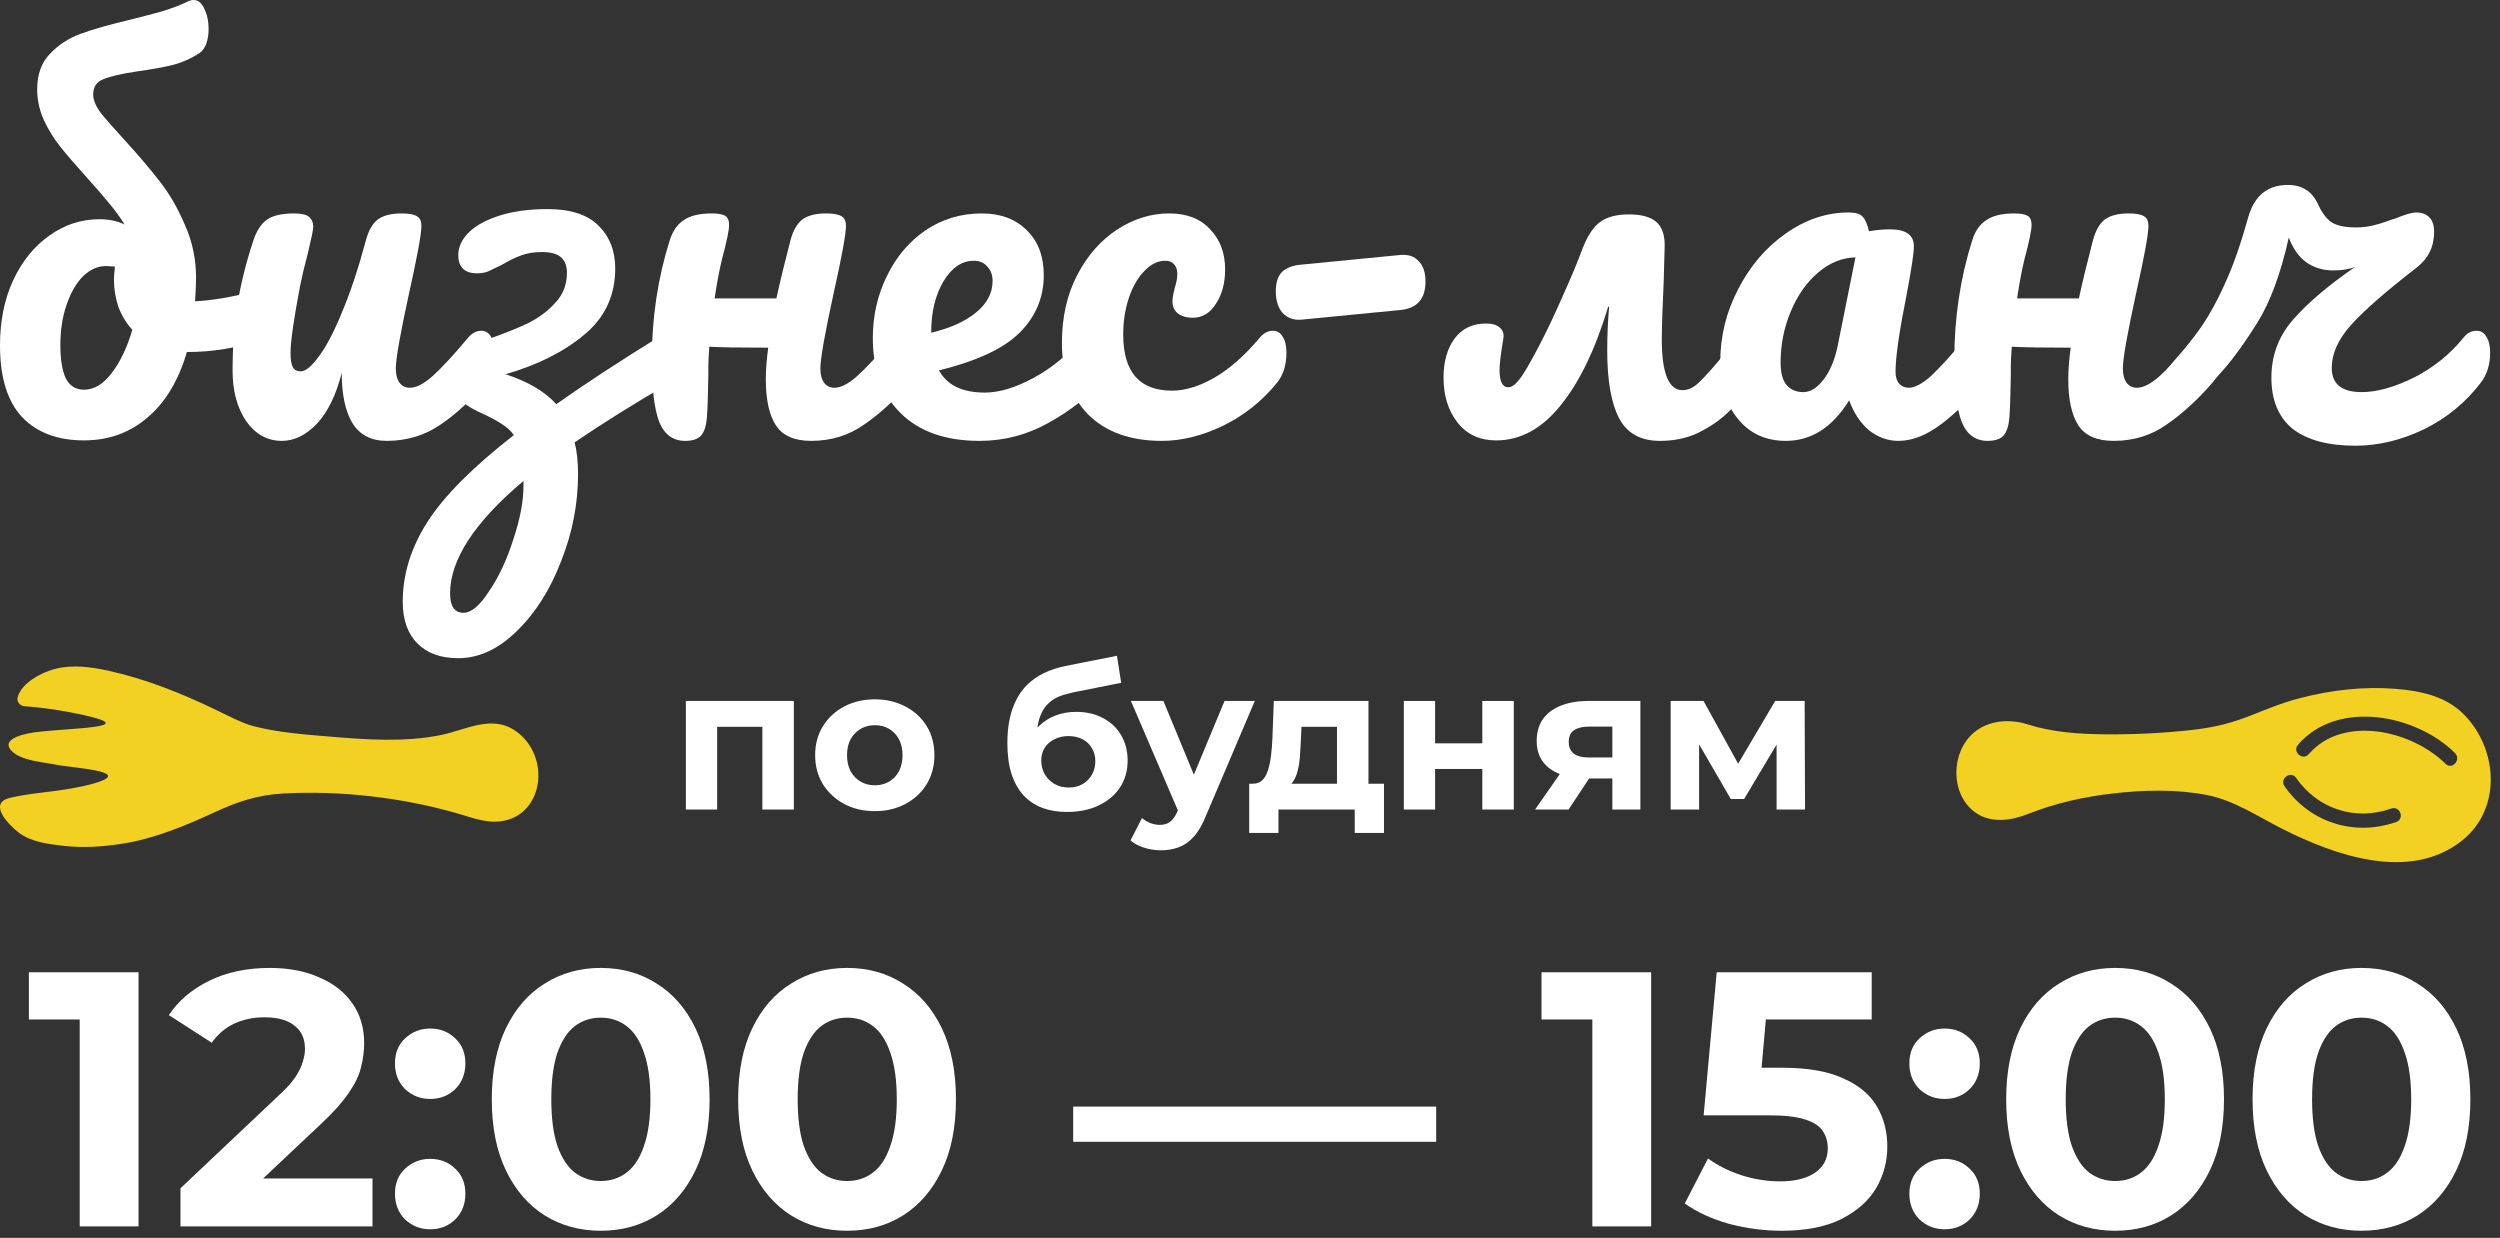 <?xml version="1.0" encoding="UTF-8"?> <svg xmlns="http://www.w3.org/2000/svg" width="206" height="102" viewBox="0 0 206 102" fill="none"><rect x="0" y="0" width="206" height="102" fill="#333333" stroke="none"/><path fill-rule="evenodd" clip-rule="evenodd" d="M180.582 60.153C178.165 60.42 175.729 60.534 173.302 60.506C171.207 60.482 169.092 60.329 167.083 59.692C165.611 59.223 163.909 59.331 162.686 60.336C160.735 61.937 160.664 65.419 162.747 66.934C164.031 67.866 165.699 67.626 167.086 67.079C169.347 66.185 171.632 65.668 174.052 65.387C176.632 65.087 179.314 65.015 181.875 65.515C184.066 65.942 186.039 67.272 188.003 68.269C192.337 70.469 198.56 72.706 202.882 69.255C206.214 66.595 205.808 61.581 202.938 58.786C201.446 57.334 199.398 56.922 197.396 56.76C194.784 56.549 192.14 56.853 189.612 57.502C186.018 58.425 184.893 59.675 180.582 60.153ZM188.243 64.779C190.322 67.786 194.011 68.945 197.453 67.728C198.169 67.475 197.757 66.371 197.041 66.624C194.086 67.67 190.982 66.669 189.201 64.098C188.768 63.474 187.81 64.154 188.243 64.779ZM202.296 62.056C199.113 58.888 192.632 57.579 189.353 61.367C188.86 61.941 189.739 62.72 190.237 62.145C193.105 58.832 198.795 60.23 201.516 62.939C202.054 63.476 202.829 62.589 202.296 62.056Z" fill="#F2D123"></path><path fill-rule="evenodd" clip-rule="evenodd" d="M17.673 58.436C14.865 57.087 11.934 55.925 8.902 55.26C7.482 54.949 5.951 54.749 4.527 55.12C3.413 55.409 1.785 56.27 1.458 57.433C1.349 57.817 1.63 58.16 2.01 58.189C3.273 58.286 4.53 58.453 5.774 58.692C12.587 59.996 5.807 59.957 2.946 60.331C2.428 60.399 -0.083 60.776 0.958 61.873C1.749 62.708 3.664 62.806 4.709 63.029C5.765 63.254 10.78 63.521 8.146 64.427C7.286 64.725 6.378 64.881 5.482 65.032C3.933 65.294 2.333 65.376 0.807 65.748C-1.033 66.196 0.739 67.992 1.551 68.611C2.594 69.404 4.016 69.555 5.27 69.7C6.848 69.883 8.445 69.772 10.011 69.531C12.674 69.121 15.203 68.076 17.636 66.951C19.577 66.054 21.221 65.497 23.381 65.381C28.013 65.131 32.964 65.702 37.432 66.95C38.993 67.386 40.502 68.083 42.122 67.457C43.315 66.998 44.076 65.91 44.295 64.676C44.589 62.989 43.916 61.246 42.519 60.253C40.557 58.856 38.422 60.127 36.401 60.552C33.398 61.185 30.145 60.947 27.109 60.69C25.068 60.518 22.865 60.359 20.838 59.822C19.928 59.58 18.555 58.86 17.673 58.436Z" fill="#F2D123"></path><path d="M137.662 66.705V57.759H140.372L143.747 63.878H142.666L146.275 57.759H148.702L148.735 66.705H146.391V60.42L146.79 60.686L143.714 65.84H142.617L139.524 60.503L140.006 60.386V66.705H137.662Z" fill="white"></path><path d="M132.857 66.705V63.729L133.223 64.144H130.745C129.459 64.144 128.451 63.878 127.719 63.346C126.987 62.814 126.622 62.049 126.622 61.052C126.622 59.987 127.004 59.173 127.769 58.607C128.545 58.042 129.587 57.759 130.895 57.759H135.168V66.705H132.857ZM126.489 66.705L128.866 63.296H131.51L129.249 66.705H126.489ZM132.857 62.931V59.206L133.223 59.871H130.945C130.413 59.871 129.997 59.971 129.698 60.17C129.409 60.37 129.265 60.691 129.265 61.135C129.265 61.988 129.814 62.415 130.911 62.415H133.223L132.857 62.931Z" fill="white"></path><path d="M115.675 66.705V57.759H118.252V61.251H122.143V57.759H124.736V66.705H122.143V63.363H118.252V66.705H115.675Z" fill="white"></path><path d="M110.167 65.541V59.888H107.241L107.191 61.035C107.169 61.512 107.141 61.966 107.108 62.398C107.074 62.831 107.008 63.224 106.908 63.579C106.819 63.923 106.686 64.216 106.509 64.46C106.332 64.693 106.093 64.854 105.794 64.942L103.233 64.577C103.555 64.577 103.815 64.482 104.015 64.294C104.214 64.094 104.37 63.823 104.48 63.479C104.591 63.124 104.674 62.725 104.73 62.282C104.785 61.828 104.824 61.351 104.846 60.852L104.963 57.759H112.761V65.541H110.167ZM102.934 68.634V64.577H114.041V68.634H111.63V66.705H105.345V68.634H102.934Z" fill="white"></path><path d="M95.648 70.064C95.182 70.064 94.722 69.992 94.268 69.847C93.813 69.703 93.442 69.504 93.154 69.249L94.101 67.403C94.301 67.581 94.528 67.719 94.783 67.819C95.049 67.919 95.31 67.969 95.564 67.969C95.93 67.969 96.219 67.88 96.429 67.703C96.651 67.536 96.85 67.254 97.028 66.855L97.493 65.757L97.693 65.475L100.902 57.759H103.396L99.356 67.254C99.067 67.974 98.735 68.54 98.358 68.95C97.992 69.36 97.582 69.648 97.127 69.814C96.684 69.981 96.191 70.064 95.648 70.064ZM97.177 67.054L93.187 57.759H95.864L98.957 65.242L97.177 67.054Z" fill="white"></path><path d="M87.929 66.904C87.197 66.904 86.532 66.799 85.933 66.588C85.335 66.367 84.814 66.029 84.37 65.574C83.938 65.109 83.6 64.516 83.356 63.795C83.123 63.074 83.007 62.215 83.007 61.218C83.007 60.508 83.068 59.86 83.19 59.272C83.312 58.685 83.495 58.153 83.738 57.676C83.982 57.188 84.293 56.762 84.67 56.396C85.058 56.019 85.507 55.709 86.016 55.465C86.537 55.21 87.125 55.016 87.779 54.883L92.035 54.035L92.385 56.263L88.627 57.011C88.405 57.055 88.15 57.116 87.862 57.194C87.585 57.26 87.302 57.366 87.014 57.51C86.737 57.654 86.476 57.859 86.233 58.125C86 58.38 85.811 58.718 85.667 59.139C85.523 59.549 85.451 60.059 85.451 60.669C85.451 60.857 85.457 61.002 85.468 61.101C85.49 61.201 85.507 61.306 85.518 61.417C85.54 61.528 85.551 61.7 85.551 61.933L84.719 61.118C84.963 60.597 85.274 60.154 85.651 59.788C86.039 59.422 86.482 59.145 86.981 58.956C87.491 58.757 88.056 58.657 88.677 58.657C89.519 58.657 90.256 58.829 90.888 59.172C91.531 59.505 92.03 59.976 92.385 60.586C92.739 61.196 92.917 61.888 92.917 62.664C92.917 63.507 92.706 64.249 92.285 64.892C91.864 65.524 91.276 66.017 90.522 66.372C89.78 66.727 88.915 66.904 87.929 66.904ZM88.062 64.892C88.494 64.892 88.876 64.798 89.209 64.61C89.541 64.41 89.796 64.15 89.974 63.828C90.162 63.496 90.256 63.124 90.256 62.714C90.256 62.315 90.162 61.96 89.974 61.65C89.796 61.34 89.541 61.096 89.209 60.918C88.876 60.741 88.488 60.652 88.045 60.652C87.613 60.652 87.225 60.741 86.881 60.918C86.537 61.085 86.271 61.318 86.083 61.617C85.894 61.916 85.8 62.265 85.8 62.664C85.8 63.074 85.894 63.451 86.083 63.795C86.282 64.127 86.549 64.394 86.881 64.593C87.225 64.793 87.618 64.892 88.062 64.892Z" fill="white"></path><path d="M72.09 66.838C71.136 66.838 70.288 66.638 69.546 66.239C68.814 65.84 68.232 65.297 67.8 64.61C67.379 63.911 67.168 63.119 67.168 62.232C67.168 61.334 67.379 60.542 67.8 59.854C68.232 59.156 68.814 58.613 69.546 58.225C70.288 57.826 71.136 57.626 72.09 57.626C73.032 57.626 73.874 57.826 74.617 58.225C75.36 58.613 75.942 59.151 76.363 59.838C76.784 60.525 76.995 61.323 76.995 62.232C76.995 63.119 76.784 63.911 76.363 64.61C75.942 65.297 75.36 65.84 74.617 66.239C73.874 66.638 73.032 66.838 72.09 66.838ZM72.09 64.71C72.522 64.71 72.91 64.61 73.254 64.41C73.597 64.211 73.869 63.928 74.068 63.562C74.268 63.185 74.368 62.742 74.368 62.232C74.368 61.711 74.268 61.268 74.068 60.902C73.869 60.536 73.597 60.254 73.254 60.054C72.91 59.854 72.522 59.755 72.09 59.755C71.657 59.755 71.269 59.854 70.926 60.054C70.582 60.254 70.305 60.536 70.094 60.902C69.895 61.268 69.795 61.711 69.795 62.232C69.795 62.742 69.895 63.185 70.094 63.562C70.305 63.928 70.582 64.211 70.926 64.41C71.269 64.61 71.657 64.71 72.09 64.71Z" fill="white"></path><path d="M56.516 66.705V57.759H65.412V66.705H62.818V59.305L63.4 59.887H58.511L59.093 59.305V66.705H56.516Z" fill="white"></path><path d="M204.073 27.256C204.418 27.256 204.684 27.415 204.869 27.734C205.081 28.052 205.188 28.49 205.188 29.047C205.188 30.028 204.936 30.851 204.432 31.514C203.185 33.158 201.62 34.445 199.736 35.373C197.853 36.275 195.97 36.726 194.086 36.726C191.831 36.726 190.107 36.262 188.913 35.334C187.746 34.379 187.163 32.973 187.163 31.116C187.163 29.312 187.746 27.734 188.913 26.381C190.107 25.002 191.818 23.543 194.046 22.004C193.569 22.19 192.972 22.282 192.256 22.282C191.407 22.282 190.664 22.057 190.028 21.606C189.417 21.155 188.94 20.479 188.595 19.577C187.932 22.548 187.07 24.882 186.009 26.58C185.054 28.118 184.152 29.378 183.303 30.36C182.481 31.315 181.526 32.323 180.438 33.384C179.961 33.861 179.457 34.1 178.926 34.1C178.502 34.1 178.157 33.954 177.892 33.662C177.626 33.344 177.494 32.959 177.494 32.508C177.494 31.978 177.679 31.487 178.051 31.036L179.085 29.803C180.385 28.344 181.353 27.07 181.99 25.983C182.574 25.002 183.117 23.914 183.621 22.72C184.152 21.5 184.696 19.895 185.253 17.906C185.757 16.128 186.844 15.24 188.515 15.24C189.709 15.24 190.545 15.783 191.022 16.871C191.314 17.508 191.672 17.985 192.097 18.303C192.548 18.595 193.237 18.741 194.166 18.741C194.617 18.741 195.068 18.688 195.519 18.582C195.969 18.476 196.367 18.357 196.712 18.224C197.084 18.091 197.322 18.012 197.428 17.985C198.198 17.667 198.755 17.508 199.1 17.508C199.551 17.508 199.909 17.64 200.174 17.906C200.439 18.171 200.572 18.569 200.572 19.099C200.572 20.32 200.094 21.301 199.139 22.044C196.566 24.033 194.749 25.625 193.688 26.819C192.654 27.986 192.136 29.153 192.136 30.32C192.136 31.646 192.959 32.31 194.603 32.31C195.85 32.31 197.283 31.912 198.901 31.116C200.519 30.294 201.885 29.193 202.999 27.813C203.291 27.442 203.649 27.256 204.073 27.256Z" fill="white"></path><path d="M181.965 27.256C182.31 27.256 182.575 27.415 182.761 27.734C182.973 28.052 183.079 28.49 183.079 29.047C183.079 30.108 182.827 30.93 182.323 31.514C181.103 32.92 179.843 34.074 178.543 34.975C177.27 35.877 175.811 36.328 174.166 36.328C172.787 36.328 171.819 35.904 171.261 35.055C170.704 34.206 170.426 32.933 170.426 31.235C170.426 30.519 170.492 29.657 170.625 28.649C168.29 28.649 166.672 28.622 165.77 28.569C165.717 29.312 165.691 29.829 165.691 30.121V30.957C165.664 32.601 165.625 33.755 165.571 34.419C165.518 35.082 165.359 35.572 165.094 35.891C164.829 36.182 164.391 36.328 163.781 36.328C162.773 36.328 162.057 35.798 161.632 34.737C161.234 33.676 161.035 31.978 161.035 29.644C161.035 26.195 161.526 22.919 162.508 19.816C162.746 19.046 163.131 18.489 163.662 18.144C164.192 17.773 164.961 17.587 165.969 17.587C166.5 17.587 166.871 17.654 167.083 17.786C167.296 17.919 167.402 18.171 167.402 18.542C167.402 18.967 167.203 19.922 166.805 21.407C166.593 22.282 166.394 23.344 166.208 24.59H171.301C171.567 23.344 171.951 21.752 172.455 19.816C172.667 19.02 172.986 18.449 173.41 18.105C173.861 17.76 174.524 17.587 175.4 17.587C176.01 17.587 176.434 17.667 176.673 17.826C176.912 17.959 177.031 18.224 177.031 18.622C177.031 19.285 176.699 21.102 176.036 24.073C175.293 27.468 174.922 29.564 174.922 30.36C174.922 30.864 175.028 31.262 175.24 31.554C175.453 31.819 175.731 31.951 176.076 31.951C176.607 31.951 177.23 31.633 177.946 30.997C178.689 30.333 179.67 29.272 180.891 27.813C181.209 27.442 181.567 27.256 181.965 27.256Z" fill="white"></path><path d="M147.16 36.328C145.515 36.328 144.202 35.731 143.221 34.538C142.239 33.344 141.749 31.779 141.749 29.843C141.749 27.721 142.239 25.718 143.221 23.834C144.202 21.924 145.502 20.399 147.12 19.259C148.765 18.091 150.502 17.508 152.333 17.508C152.916 17.508 153.301 17.627 153.487 17.866C153.699 18.078 153.871 18.476 154.004 19.059C154.561 18.953 155.145 18.9 155.755 18.9C157.054 18.9 157.704 19.365 157.704 20.293C157.704 20.85 157.505 22.176 157.107 24.272C156.497 27.323 156.192 29.445 156.192 30.638C156.192 31.036 156.285 31.355 156.471 31.593C156.683 31.832 156.948 31.951 157.267 31.951C157.771 31.951 158.381 31.633 159.097 30.997C159.813 30.333 160.781 29.272 162.002 27.813C162.32 27.442 162.678 27.256 163.076 27.256C163.421 27.256 163.686 27.415 163.872 27.734C164.084 28.052 164.19 28.49 164.19 29.047C164.19 30.108 163.938 30.93 163.434 31.514C162.347 32.867 161.193 34.007 159.972 34.936C158.752 35.864 157.572 36.328 156.431 36.328C155.556 36.328 154.747 36.037 154.004 35.453C153.288 34.843 152.744 34.021 152.372 32.986C150.993 35.214 149.256 36.328 147.16 36.328ZM148.592 32.31C149.176 32.31 149.733 31.965 150.264 31.275C150.794 30.585 151.179 29.67 151.418 28.529L152.89 21.208C151.776 21.235 150.741 21.659 149.786 22.481C148.858 23.277 148.115 24.338 147.558 25.665C147.001 26.991 146.722 28.397 146.722 29.882C146.722 30.705 146.881 31.315 147.2 31.713C147.545 32.111 148.009 32.31 148.592 32.31Z" fill="white"></path><path d="M144.293 27.256C144.638 27.256 144.903 27.415 145.089 27.734C145.301 28.052 145.407 28.49 145.407 29.047C145.407 30.108 145.155 30.93 144.651 31.514C143.776 32.548 143.006 33.384 142.343 34.021C141.706 34.631 140.911 35.175 139.956 35.652C139.027 36.103 137.966 36.328 136.772 36.328C135.207 36.328 134.093 35.718 133.43 34.498C132.767 33.251 132.435 31.381 132.435 28.888C132.435 27.641 132.488 26.434 132.595 25.267H132.515C131.454 28.795 130.141 31.514 128.576 33.424C127.037 35.334 125.273 36.289 123.284 36.289C121.931 36.289 120.87 35.798 120.1 34.816C119.331 33.835 118.947 32.601 118.947 31.116C118.947 29.79 119.252 28.715 119.862 27.893C120.472 27.071 121.334 26.659 122.448 26.659C122.952 26.659 123.323 26.765 123.562 26.978C123.827 27.19 123.934 27.482 123.881 27.853C123.668 29.126 123.562 30.002 123.562 30.479C123.562 31.434 123.801 31.912 124.278 31.912C124.544 31.912 124.835 31.713 125.154 31.315C125.499 30.917 126.069 29.949 126.865 28.41C127.475 27.243 128.098 25.93 128.735 24.471C129.398 23.012 129.942 21.712 130.366 20.572C130.791 19.457 131.281 18.701 131.839 18.303C132.396 17.879 133.191 17.667 134.226 17.667C135.234 17.667 135.977 17.866 136.454 18.264C136.932 18.662 137.17 19.311 137.17 20.213L137.091 23.158C136.985 25.386 136.932 26.991 136.932 27.973C136.932 30.758 137.502 32.15 138.643 32.15C139.12 32.15 139.584 31.925 140.035 31.474C140.513 31.023 141.242 30.201 142.224 29.007L143.218 27.813C143.537 27.442 143.895 27.256 144.293 27.256Z" fill="white"></path><path d="M107.235 26.34C106.598 26.393 106.081 26.208 105.683 25.784C105.312 25.359 105.126 24.762 105.126 23.993C105.126 23.277 105.299 22.746 105.643 22.401C106.015 22.057 106.545 21.858 107.235 21.805L115.391 21.009C116.054 20.956 116.558 21.128 116.903 21.526C117.275 21.898 117.46 22.455 117.46 23.197C117.46 24.63 116.771 25.412 115.391 25.545L107.235 26.34Z" fill="white"></path><path d="M95.737 36.328C93.138 36.328 91.108 35.599 89.649 34.14C88.217 32.654 87.501 30.705 87.501 28.291C87.501 26.142 87.925 24.259 88.774 22.641C89.623 21.023 90.724 19.776 92.077 18.9C93.43 18.025 94.849 17.587 96.334 17.587C97.793 17.587 98.921 18.025 99.716 18.9C100.539 19.749 100.95 20.85 100.95 22.203C100.95 23.317 100.698 24.259 100.194 25.028C99.716 25.797 99.08 26.182 98.284 26.182C97.78 26.182 97.369 26.063 97.05 25.824C96.759 25.585 96.613 25.253 96.613 24.829C96.613 24.643 96.639 24.431 96.692 24.192C96.745 23.954 96.785 23.781 96.812 23.675C96.944 23.277 97.011 22.906 97.011 22.561C97.011 22.216 96.918 21.951 96.732 21.765C96.573 21.579 96.334 21.487 96.016 21.487C95.406 21.487 94.835 21.765 94.305 22.322C93.774 22.853 93.35 23.582 93.031 24.511C92.713 25.439 92.554 26.46 92.554 27.575C92.554 30.652 93.894 32.19 96.573 32.19C97.66 32.19 98.828 31.832 100.074 31.116C101.348 30.373 102.594 29.272 103.815 27.813C104.133 27.442 104.491 27.256 104.889 27.256C105.234 27.256 105.499 27.415 105.685 27.734C105.897 28.052 106.003 28.49 106.003 29.047C106.003 30.055 105.751 30.877 105.247 31.514C104 33.052 102.502 34.246 100.751 35.095C99.027 35.917 97.355 36.328 95.737 36.328Z" fill="white"></path><path d="M90.263 27.256C90.608 27.256 90.873 27.415 91.059 27.734C91.271 28.052 91.377 28.49 91.377 29.047C91.377 30.108 91.125 30.93 90.621 31.514C89.64 32.708 88.247 33.808 86.443 34.816C84.666 35.824 82.756 36.328 80.713 36.328C77.928 36.328 75.766 35.572 74.228 34.06C72.689 32.548 71.92 30.479 71.92 27.853C71.92 26.023 72.305 24.325 73.074 22.76C73.843 21.168 74.904 19.908 76.257 18.98C77.636 18.052 79.188 17.587 80.912 17.587C82.451 17.587 83.684 18.052 84.613 18.98C85.541 19.882 86.006 21.115 86.006 22.68C86.006 24.511 85.342 26.089 84.016 27.415C82.716 28.715 80.501 29.75 77.371 30.519C78.034 31.739 79.294 32.349 81.151 32.349C82.345 32.349 83.698 31.938 85.21 31.116C86.748 30.267 88.075 29.166 89.189 27.813C89.507 27.442 89.865 27.256 90.263 27.256ZM80.236 21.487C79.255 21.487 78.419 22.057 77.729 23.198C77.066 24.338 76.734 25.718 76.734 27.336V27.415C78.3 27.044 79.533 26.487 80.435 25.744C81.337 25.002 81.788 24.139 81.788 23.158C81.788 22.654 81.642 22.256 81.35 21.964C81.085 21.646 80.713 21.487 80.236 21.487Z" fill="white"></path><path d="M74.641 27.256C74.986 27.256 75.251 27.415 75.436 27.734C75.649 28.052 75.755 28.49 75.755 29.047C75.755 30.108 75.503 30.93 74.999 31.514C73.779 32.92 72.519 34.074 71.219 34.975C69.945 35.877 68.487 36.328 66.842 36.328C65.463 36.328 64.494 35.904 63.937 35.055C63.38 34.206 63.102 32.933 63.102 31.235C63.102 30.519 63.168 29.657 63.301 28.649C60.966 28.649 59.348 28.622 58.446 28.569C58.393 29.312 58.367 29.829 58.367 30.121V30.957C58.34 32.601 58.3 33.755 58.247 34.419C58.194 35.082 58.035 35.572 57.77 35.891C57.505 36.182 57.067 36.328 56.457 36.328C55.449 36.328 54.733 35.798 54.308 34.737C53.91 33.676 53.711 31.978 53.711 29.644C53.711 26.195 54.202 22.919 55.183 19.816C55.422 19.046 55.807 18.489 56.337 18.144C56.868 17.773 57.637 17.587 58.645 17.587C59.176 17.587 59.547 17.654 59.759 17.786C59.971 17.919 60.078 18.171 60.078 18.542C60.078 18.967 59.879 19.922 59.481 21.407C59.269 22.282 59.07 23.344 58.884 24.59H63.977C64.242 23.344 64.627 21.752 65.131 19.816C65.343 19.02 65.662 18.449 66.086 18.105C66.537 17.76 67.2 17.587 68.075 17.587C68.686 17.587 69.11 17.667 69.349 17.826C69.587 17.959 69.707 18.224 69.707 18.622C69.707 19.285 69.375 21.102 68.712 24.073C67.969 27.468 67.598 29.564 67.598 30.36C67.598 30.864 67.704 31.262 67.916 31.554C68.128 31.819 68.407 31.951 68.752 31.951C69.282 31.951 69.906 31.633 70.622 30.997C71.365 30.333 72.346 29.272 73.566 27.813C73.885 27.442 74.243 27.256 74.641 27.256Z" fill="white"></path><path d="M55.39 27.336C55.735 27.336 56 27.495 56.186 27.813C56.398 28.132 56.504 28.556 56.504 29.087C56.504 30.227 56.133 31.01 55.39 31.434C52.366 33.185 49.687 34.856 47.352 36.448C47.538 37.191 47.631 38.066 47.631 39.074C47.631 41.514 47.167 43.902 46.238 46.236C45.336 48.597 44.116 50.52 42.578 52.006C41.065 53.491 39.461 54.234 37.763 54.234C36.304 54.234 35.176 53.823 34.381 53C33.585 52.205 33.187 51.064 33.187 49.578C33.187 47.324 33.863 45.135 35.216 43.013C36.569 40.891 38.943 38.504 42.339 35.851C42.1 35.506 41.768 35.201 41.344 34.936C40.946 34.67 40.402 34.379 39.713 34.06C38.758 33.636 38.068 33.172 37.644 32.668C37.219 32.164 37.007 31.607 37.007 30.997C37.007 30.095 37.272 29.431 37.803 29.007C38.068 28.795 38.506 28.583 39.116 28.37C39.752 28.132 40.137 27.986 40.27 27.933C41.543 27.482 42.604 27.057 43.453 26.659C44.328 26.235 45.084 25.678 45.721 24.988C46.384 24.299 46.716 23.463 46.716 22.481C46.716 21.924 46.556 21.5 46.238 21.208C45.92 20.916 45.389 20.77 44.647 20.77C43.983 20.77 43.413 20.863 42.936 21.049C42.485 21.208 41.967 21.46 41.384 21.805C40.906 22.044 40.522 22.229 40.23 22.362C39.965 22.468 39.66 22.521 39.315 22.521C38.28 22.521 37.763 22.017 37.763 21.009C37.763 20.346 38.055 19.723 38.638 19.139C39.248 18.555 40.111 18.091 41.225 17.746C42.339 17.401 43.639 17.229 45.124 17.229C47.007 17.229 48.4 17.68 49.302 18.582C50.23 19.484 50.695 20.664 50.695 22.123C50.695 24.352 49.846 26.169 48.148 27.575C46.477 28.98 44.315 30.068 41.662 30.837C43.519 31.447 44.912 32.27 45.84 33.304C48.201 31.633 51.079 29.75 54.475 27.654C54.819 27.442 55.125 27.336 55.39 27.336ZM43.135 39.631C39.102 43.026 37.086 46.117 37.086 48.902C37.086 49.963 37.458 50.494 38.201 50.494C38.837 50.494 39.54 49.897 40.309 48.703C41.105 47.536 41.768 46.117 42.299 44.446C42.856 42.774 43.135 41.302 43.135 40.029V39.631Z" fill="white"></path><path d="M23.224 36.328C22.03 36.328 21.048 35.785 20.279 34.697C19.536 33.583 19.165 32.203 19.165 30.559C19.165 28.569 19.298 26.752 19.563 25.108C19.828 23.436 20.266 21.672 20.876 19.816C21.141 19.02 21.513 18.449 21.99 18.105C22.468 17.76 23.224 17.587 24.258 17.587C24.842 17.587 25.24 17.68 25.452 17.866C25.691 18.052 25.81 18.33 25.81 18.701C25.81 18.914 25.664 19.63 25.372 20.85C25.107 21.832 24.895 22.72 24.736 23.516C24.205 26.301 23.94 28.158 23.94 29.087C23.94 29.644 24.006 30.042 24.139 30.28C24.271 30.492 24.484 30.599 24.775 30.599C25.173 30.599 25.664 30.201 26.248 29.405C26.858 28.609 27.494 27.402 28.158 25.784C28.847 24.166 29.511 22.176 30.147 19.816C30.359 19.02 30.678 18.449 31.102 18.105C31.553 17.76 32.216 17.587 33.092 17.587C33.702 17.587 34.126 17.667 34.365 17.826C34.604 17.959 34.723 18.224 34.723 18.622C34.723 19.285 34.391 21.102 33.728 24.073C32.986 27.468 32.614 29.564 32.614 30.36C32.614 30.864 32.72 31.262 32.932 31.554C33.145 31.819 33.423 31.951 33.768 31.951C34.298 31.951 34.922 31.633 35.638 30.997C36.381 30.333 37.362 29.272 38.583 27.813C38.901 27.442 39.259 27.256 39.657 27.256C40.002 27.256 40.267 27.415 40.453 27.734C40.665 28.052 40.771 28.49 40.771 29.047C40.771 30.108 40.519 30.93 40.015 31.514C38.874 32.92 37.641 34.074 36.315 34.975C35.015 35.877 33.529 36.328 31.858 36.328C30.585 36.328 29.643 35.838 29.033 34.856C28.449 33.875 28.158 32.495 28.158 30.718C27.707 32.522 27.03 33.914 26.128 34.896C25.226 35.851 24.258 36.328 23.224 36.328Z" fill="white"></path><path d="M21.526 23.914C21.871 23.914 22.137 24.086 22.322 24.431C22.508 24.776 22.601 25.214 22.601 25.744C22.601 26.407 22.508 26.925 22.322 27.296C22.137 27.641 21.845 27.88 21.447 28.012C19.537 28.675 17.521 29.007 15.399 29.007C14.709 31.368 13.621 33.172 12.136 34.418C10.677 35.665 8.94 36.288 6.923 36.288C4.748 36.288 3.051 35.652 1.83 34.379C0.61 33.079 0 31.103 0 28.45C0 26.46 0.358 24.683 1.074 23.118C1.817 21.526 2.812 20.293 4.059 19.418C5.305 18.516 6.685 18.065 8.197 18.065C8.993 18.065 9.682 18.211 10.266 18.502C9.894 17.892 9.47 17.309 8.993 16.752C8.542 16.195 7.945 15.505 7.202 14.682C6.247 13.621 5.504 12.759 4.974 12.096C4.443 11.433 3.992 10.704 3.621 9.908C3.25 9.085 3.064 8.237 3.064 7.361C3.064 6.141 3.409 5.173 4.098 4.456C4.788 3.714 5.637 3.157 6.645 2.785C7.653 2.414 9.006 2.029 10.704 1.631C11.552 1.419 12.415 1.194 13.29 0.955C14.165 0.69 14.895 0.411 15.478 0.119C15.637 0.04 15.797 0 15.956 0C16.327 0 16.619 0.239 16.831 0.716C17.07 1.194 17.189 1.751 17.189 2.387C17.189 2.838 17.123 3.25 16.99 3.621C16.858 3.966 16.672 4.218 16.433 4.377C15.744 4.828 14.988 5.159 14.165 5.372C13.37 5.557 12.401 5.73 11.261 5.889C10.014 6.075 9.099 6.287 8.515 6.526C7.958 6.738 7.679 7.162 7.679 7.799C7.679 8.223 7.878 8.714 8.276 9.271C8.701 9.802 9.351 10.544 10.226 11.499C11.393 12.773 12.375 13.927 13.171 14.961C13.966 15.969 14.656 17.163 15.24 18.542C15.85 19.895 16.155 21.341 16.155 22.879C16.155 23.33 16.128 23.98 16.075 24.829C17.534 24.749 19.166 24.471 20.969 23.993C21.128 23.94 21.314 23.914 21.526 23.914ZM6.923 32.111C7.746 32.111 8.502 31.66 9.191 30.758C9.908 29.829 10.478 28.636 10.902 27.177C10.399 26.619 10.014 25.983 9.749 25.267C9.51 24.55 9.39 23.808 9.39 23.038C9.39 22.8 9.417 22.442 9.47 21.964L8.714 21.924C8.051 21.924 7.427 22.203 6.844 22.76C6.287 23.317 5.836 24.099 5.491 25.108C5.146 26.089 4.974 27.203 4.974 28.45C4.974 29.617 5.12 30.519 5.411 31.156C5.73 31.792 6.234 32.111 6.923 32.111Z" fill="white"></path><path d="M194.584 101.413C192.869 101.413 191.334 100.994 189.978 100.156C188.622 99.299 187.555 98.063 186.777 96.447C186 94.832 185.611 92.878 185.611 90.585C185.611 88.291 186 86.337 186.777 84.722C187.555 83.107 188.622 81.88 189.978 81.043C191.334 80.185 192.869 79.757 194.584 79.757C196.319 79.757 197.855 80.185 199.191 81.043C200.547 81.88 201.614 83.107 202.391 84.722C203.169 86.337 203.558 88.291 203.558 90.585C203.558 92.878 203.169 94.832 202.391 96.447C201.614 98.063 200.547 99.299 199.191 100.156C197.855 100.994 196.319 101.413 194.584 101.413ZM194.584 97.315C195.402 97.315 196.11 97.085 196.708 96.627C197.326 96.168 197.805 95.44 198.144 94.443C198.503 93.446 198.682 92.16 198.682 90.585C198.682 89.009 198.503 87.723 198.144 86.726C197.805 85.729 197.326 85.001 196.708 84.543C196.11 84.084 195.402 83.855 194.584 83.855C193.787 83.855 193.079 84.084 192.461 84.543C191.862 85.001 191.384 85.729 191.025 86.726C190.686 87.723 190.516 89.009 190.516 90.585C190.516 92.16 190.686 93.446 191.025 94.443C191.384 95.44 191.862 96.168 192.461 96.627C193.079 97.085 193.787 97.315 194.584 97.315Z" fill="white"></path><path d="M174.283 101.413C172.568 101.413 171.033 100.994 169.677 100.156C168.321 99.299 167.254 98.063 166.476 96.447C165.699 94.832 165.31 92.878 165.31 90.585C165.31 88.291 165.699 86.337 166.476 84.722C167.254 83.107 168.321 81.88 169.677 81.043C171.033 80.185 172.568 79.757 174.283 79.757C176.018 79.757 177.554 80.185 178.89 81.043C180.246 81.88 181.312 83.107 182.09 84.722C182.868 86.337 183.257 88.291 183.257 90.585C183.257 92.878 182.868 94.832 182.09 96.447C181.312 98.063 180.246 99.299 178.89 100.156C177.554 100.994 176.018 101.413 174.283 101.413ZM174.283 97.315C175.101 97.315 175.809 97.085 176.407 96.627C177.025 96.168 177.504 95.44 177.843 94.443C178.202 93.446 178.381 92.16 178.381 90.585C178.381 89.009 178.202 87.723 177.843 86.726C177.504 85.729 177.025 85.001 176.407 84.543C175.809 84.084 175.101 83.855 174.283 83.855C173.486 83.855 172.778 84.084 172.16 84.543C171.561 85.001 171.083 85.729 170.724 86.726C170.385 87.723 170.215 89.009 170.215 90.585C170.215 92.16 170.385 93.446 170.724 94.443C171.083 95.44 171.561 96.168 172.16 96.627C172.778 97.085 173.486 97.315 174.283 97.315Z" fill="white"></path><path d="M160.233 90.554C159.435 90.554 158.747 90.285 158.169 89.747C157.611 89.189 157.332 88.481 157.332 87.623C157.332 86.766 157.611 86.078 158.169 85.559C158.747 85.021 159.435 84.752 160.233 84.752C161.051 84.752 161.739 85.021 162.297 85.559C162.855 86.078 163.134 86.766 163.134 87.623C163.134 88.481 162.855 89.189 162.297 89.747C161.739 90.285 161.051 90.554 160.233 90.554ZM160.233 101.293C159.435 101.293 158.747 101.023 158.169 100.485C157.611 99.927 157.332 99.219 157.332 98.361C157.332 97.504 157.611 96.816 158.169 96.297C158.747 95.759 159.435 95.49 160.233 95.49C161.051 95.49 161.739 95.759 162.297 96.297C162.855 96.816 163.134 97.504 163.134 98.361C163.134 99.219 162.855 99.927 162.297 100.485C161.739 101.023 161.051 101.293 160.233 101.293Z" fill="white"></path><path d="M146.811 101.413C145.355 101.413 143.91 101.223 142.474 100.844C141.058 100.445 139.842 99.887 138.825 99.169L140.739 95.46C141.537 96.038 142.454 96.497 143.491 96.836C144.548 97.175 145.615 97.344 146.691 97.344C147.908 97.344 148.865 97.105 149.563 96.627C150.261 96.148 150.61 95.48 150.61 94.623C150.61 94.084 150.47 93.606 150.191 93.187C149.912 92.768 149.413 92.449 148.696 92.23C147.998 92.01 147.011 91.901 145.734 91.901H140.38L141.457 80.115H154.229V84.004H143.192L145.704 81.79L144.957 90.196L142.444 87.982H146.871C148.945 87.982 150.61 88.271 151.866 88.85C153.142 89.408 154.07 90.176 154.648 91.153C155.226 92.13 155.515 93.237 155.515 94.473C155.515 95.709 155.206 96.856 154.588 97.913C153.97 98.95 153.013 99.797 151.717 100.455C150.44 101.093 148.805 101.413 146.811 101.413Z" fill="white"></path><path d="M131.209 101.054V81.91L133.303 84.004H127.021V80.115H136.055V101.054H131.209Z" fill="white"></path><path d="M88.43 94.084V91.183H118.341V94.084H88.43Z" fill="white"></path><path d="M69.797 101.413C68.082 101.413 66.547 100.994 65.191 100.156C63.835 99.299 62.768 98.063 61.99 96.447C61.212 94.832 60.824 92.878 60.824 90.585C60.824 88.291 61.212 86.337 61.99 84.722C62.768 83.107 63.835 81.88 65.191 81.043C66.547 80.185 68.082 79.757 69.797 79.757C71.532 79.757 73.067 80.185 74.403 81.043C75.759 81.88 76.826 83.107 77.604 84.722C78.382 86.337 78.77 88.291 78.77 90.585C78.77 92.878 78.382 94.832 77.604 96.447C76.826 98.063 75.759 99.299 74.403 100.156C73.067 100.994 71.532 101.413 69.797 101.413ZM69.797 97.315C70.615 97.315 71.322 97.085 71.921 96.627C72.539 96.168 73.017 95.44 73.356 94.443C73.715 93.446 73.895 92.16 73.895 90.585C73.895 89.009 73.715 87.723 73.356 86.726C73.017 85.729 72.539 85.001 71.921 84.543C71.322 84.084 70.615 83.855 69.797 83.855C68.999 83.855 68.291 84.084 67.673 84.543C67.075 85.001 66.596 85.729 66.237 86.726C65.898 87.723 65.729 89.009 65.729 90.585C65.729 92.16 65.898 93.446 66.237 94.443C66.596 95.44 67.075 96.168 67.673 96.627C68.291 97.085 68.999 97.315 69.797 97.315Z" fill="white"></path><path d="M49.496 101.413C47.781 101.413 46.246 100.994 44.89 100.156C43.534 99.299 42.467 98.063 41.689 96.447C40.912 94.832 40.523 92.878 40.523 90.585C40.523 88.291 40.912 86.337 41.689 84.722C42.467 83.107 43.534 81.88 44.89 81.043C46.246 80.185 47.781 79.757 49.496 79.757C51.231 79.757 52.767 80.185 54.103 81.043C55.459 81.88 56.525 83.107 57.303 84.722C58.081 86.337 58.47 88.291 58.47 90.585C58.47 92.878 58.081 94.832 57.303 96.447C56.525 98.063 55.459 99.299 54.103 100.156C52.767 100.994 51.231 101.413 49.496 101.413ZM49.496 97.315C50.314 97.315 51.022 97.085 51.62 96.627C52.238 96.168 52.717 95.44 53.056 94.443C53.415 93.446 53.594 92.16 53.594 90.585C53.594 89.009 53.415 87.723 53.056 86.726C52.717 85.729 52.238 85.001 51.62 84.543C51.022 84.084 50.314 83.855 49.496 83.855C48.699 83.855 47.991 84.084 47.373 84.543C46.774 85.001 46.296 85.729 45.937 86.726C45.598 87.723 45.428 89.009 45.428 90.585C45.428 92.16 45.598 93.446 45.937 94.443C46.296 95.44 46.774 96.168 47.373 96.627C47.991 97.085 48.699 97.315 49.496 97.315Z" fill="white"></path><path d="M35.446 90.554C34.648 90.554 33.961 90.285 33.382 89.747C32.824 89.189 32.545 88.481 32.545 87.623C32.545 86.766 32.824 86.078 33.382 85.559C33.961 85.021 34.648 84.752 35.446 84.752C36.264 84.752 36.952 85.021 37.51 85.559C38.068 86.078 38.347 86.766 38.347 87.623C38.347 88.481 38.068 89.189 37.51 89.747C36.952 90.285 36.264 90.554 35.446 90.554ZM35.446 101.293C34.648 101.293 33.961 101.023 33.382 100.485C32.824 99.927 32.545 99.219 32.545 98.361C32.545 97.504 32.824 96.816 33.382 96.297C33.961 95.759 34.648 95.49 35.446 95.49C36.264 95.49 36.952 95.759 37.51 96.297C38.068 96.816 38.347 97.504 38.347 98.361C38.347 99.219 38.068 99.927 37.51 100.485C36.952 101.023 36.264 101.293 35.446 101.293Z" fill="white"></path><path d="M14.871 101.054V97.913L22.947 90.286C23.585 89.707 24.054 89.189 24.353 88.73C24.652 88.272 24.852 87.853 24.951 87.474C25.071 87.095 25.131 86.746 25.131 86.427C25.131 85.59 24.842 84.951 24.264 84.513C23.705 84.054 22.878 83.825 21.781 83.825C20.903 83.825 20.086 83.994 19.328 84.333C18.59 84.672 17.962 85.201 17.444 85.918L13.914 83.645C14.712 82.449 15.828 81.502 17.264 80.804C18.7 80.106 20.355 79.757 22.23 79.757C23.785 79.757 25.141 80.016 26.297 80.534C27.474 81.033 28.381 81.741 29.019 82.658C29.677 83.575 30.006 84.672 30.006 85.948C30.006 86.626 29.917 87.304 29.737 87.982C29.578 88.64 29.239 89.338 28.72 90.076C28.222 90.814 27.484 91.642 26.507 92.559L19.807 98.87L18.879 97.105H30.694V101.054H14.871Z" fill="white"></path><path d="M6.568 101.054V81.91L8.662 84.004H2.38V80.115H11.414V101.054H6.568Z" fill="white"></path></svg> 